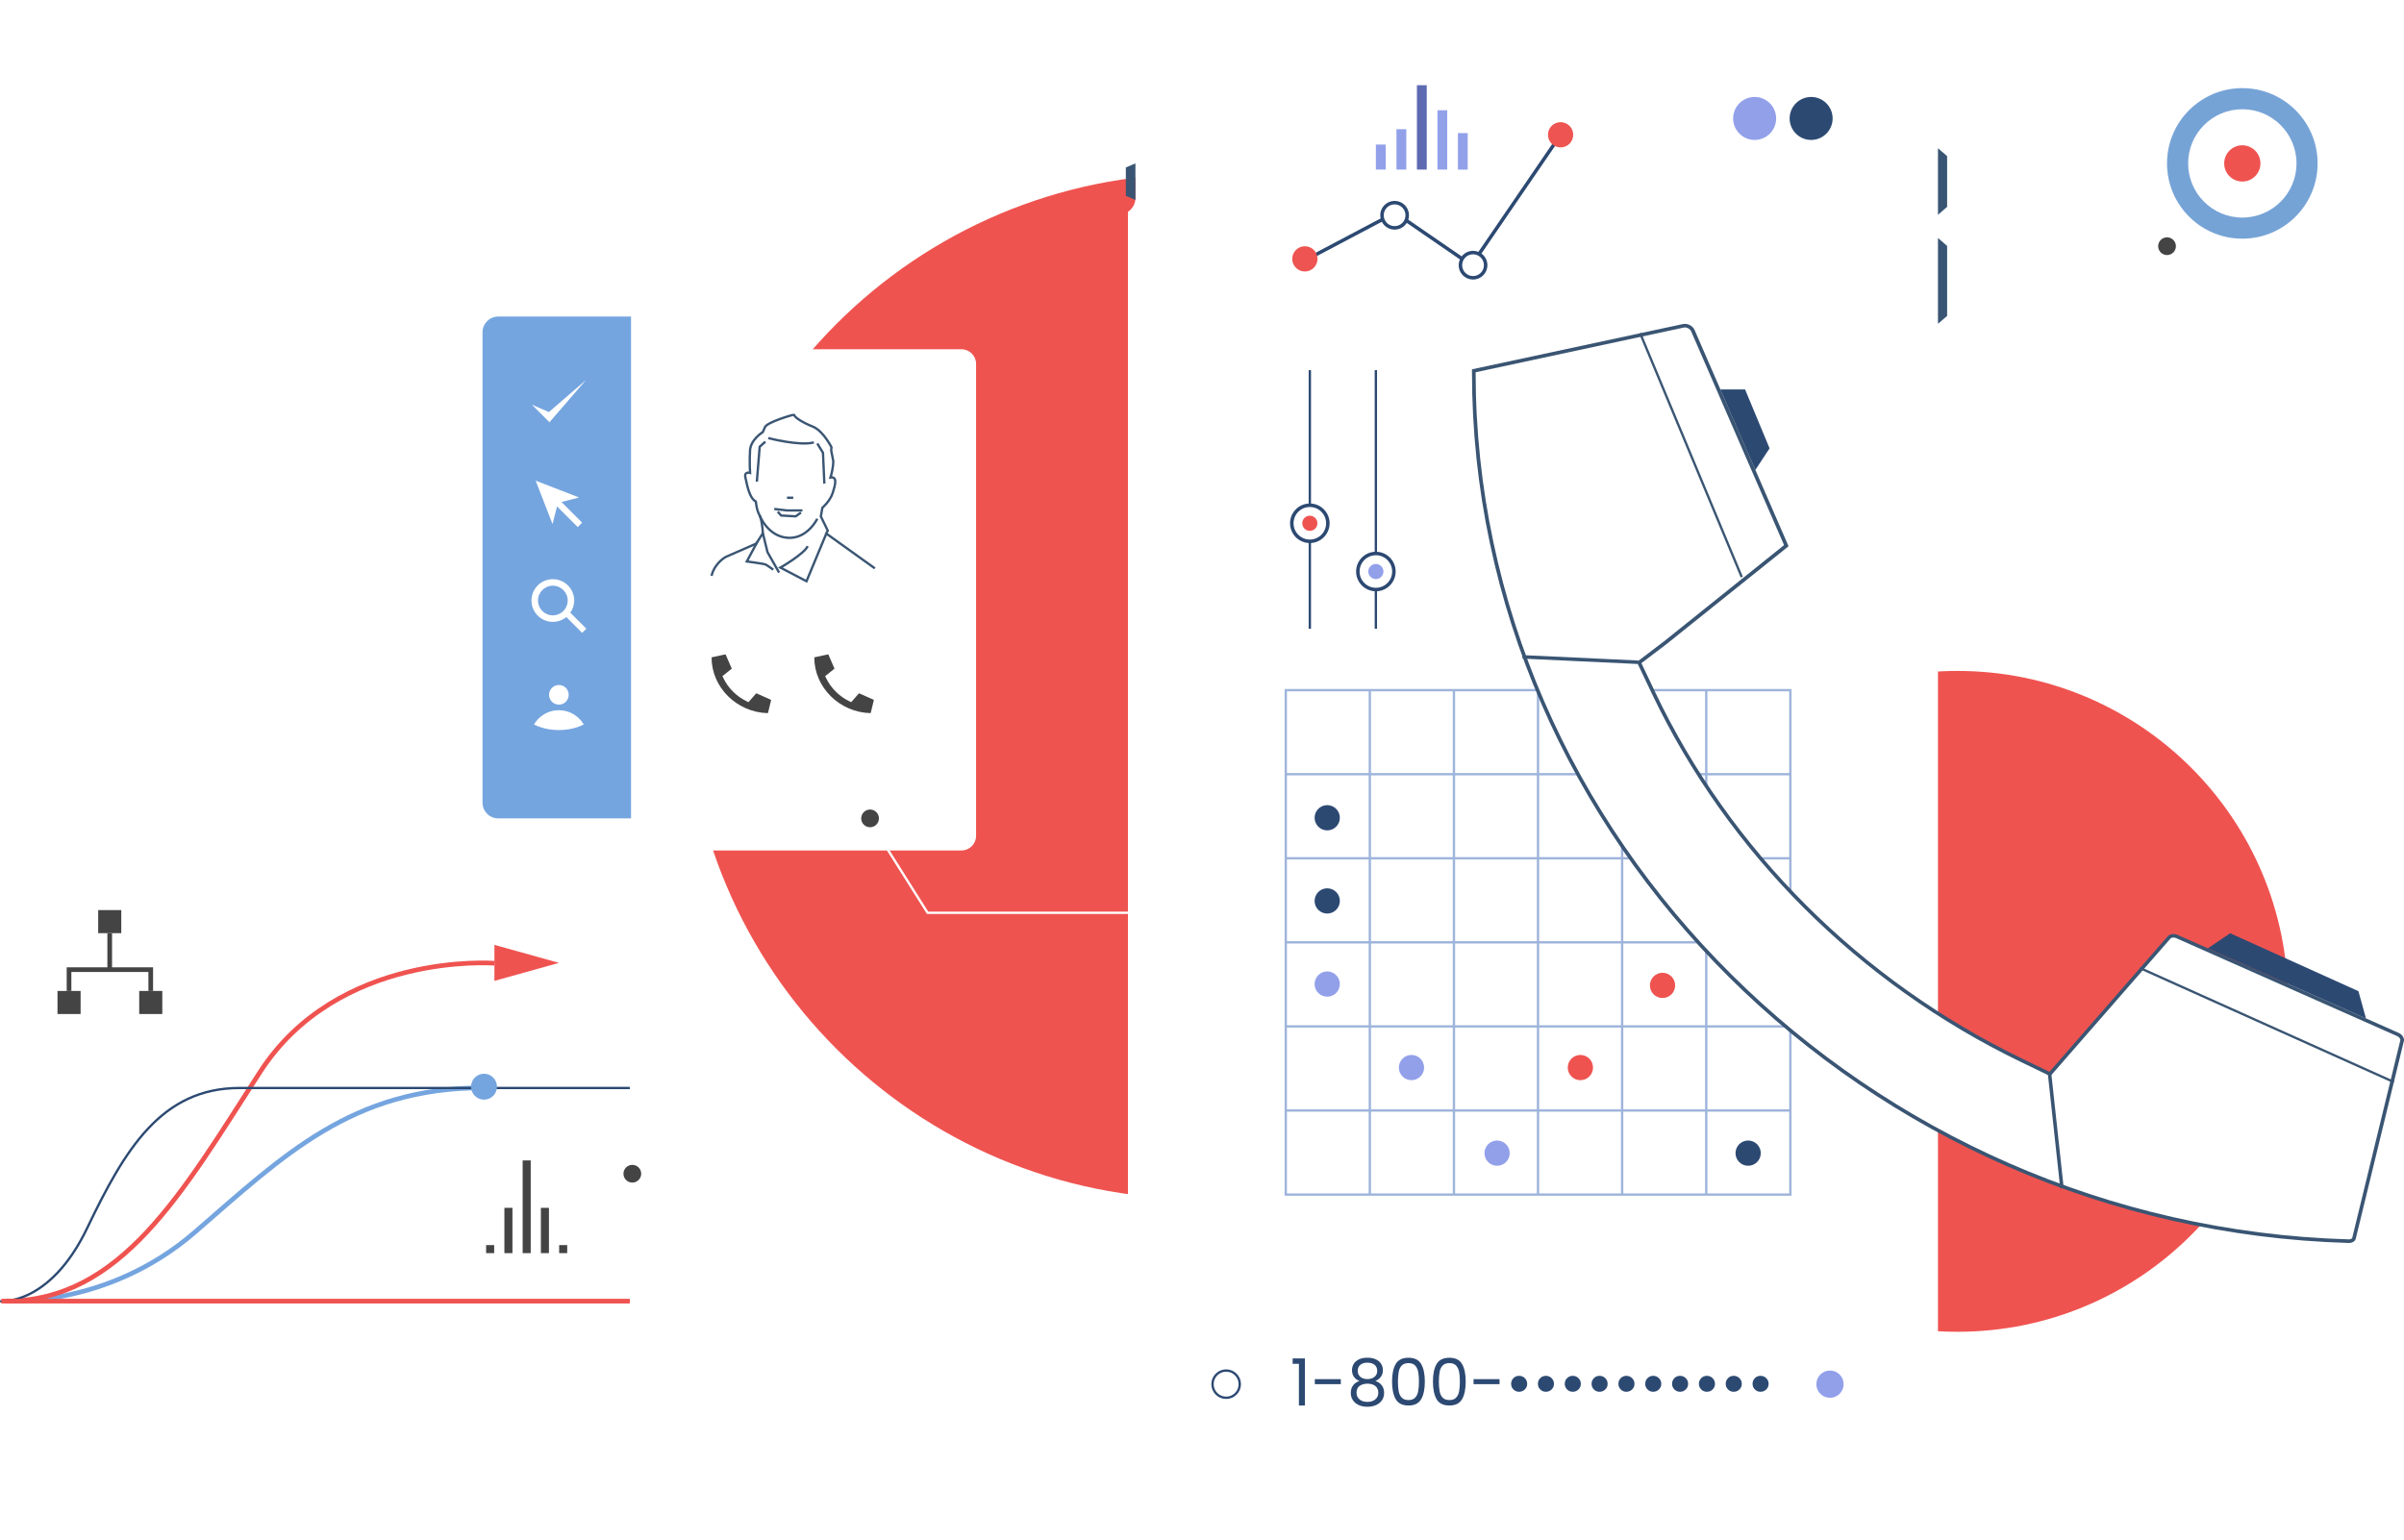 <svg width="515" height="330" viewBox="0 0 515 330" fill="none" xmlns="http://www.w3.org/2000/svg">
<g clip-path="url(#clip0_12548_19761)">
<g clip-path="url(#clip1_12548_19761)">
<path d="M419.344 285.392C458.45 285.392 490.152 253.69 490.152 214.583C490.152 175.477 458.45 143.775 419.344 143.775C380.237 143.775 348.535 175.477 348.535 214.583C348.535 253.69 380.237 285.392 419.344 285.392Z" fill="#EF5350"/>
<path d="M256.868 256.942C317.538 256.942 366.721 207.76 366.721 147.09C366.721 86.42 317.538 37.237 256.868 37.237C196.198 37.237 147.016 86.42 147.016 147.09C147.016 207.76 196.198 256.942 256.868 256.942Z" fill="#EF5350"/>
<path d="M415.162 316.609V13.93C415.162 10.233 413.685 6.692 411.083 4.079C408.471 1.466 404.918 0 401.232 0H255.557C251.87 0 248.318 1.466 245.705 4.079C243.103 6.692 241.637 10.233 241.637 13.92V32.394C242.132 32.724 242.545 33.169 242.824 33.695C243.113 34.222 243.248 34.81 243.248 35.399V42.39C243.248 42.989 243.103 43.567 242.824 44.094C242.535 44.62 242.122 45.065 241.637 45.385V316.609C241.637 320.295 243.093 323.827 245.695 326.439C248.287 329.052 251.819 330.529 255.505 330.539H401.18C403.008 330.539 404.825 330.188 406.519 329.496C408.212 328.794 409.761 327.771 411.063 326.481C412.353 325.19 413.386 323.651 414.088 321.958C414.79 320.264 415.152 318.447 415.152 316.619L415.162 316.609Z" fill="white"/>
<path d="M417.126 44.331L415.164 46.025V31.764L417.126 33.458V44.331Z" fill="#3A5573"/>
<path d="M417.126 67.7L415.164 69.394V51.002L417.126 52.696V67.7Z" fill="#3A5573"/>
<path d="M241.184 41.977V35.884L243.239 35.007V42.844L241.184 41.967V41.977Z" fill="#3A5573"/>
<path d="M276.922 292.259V291.102H279.545V301.191H278.264V292.259H276.922Z" fill="#2C4972"/>
<path d="M287.238 295.543V296.617H281.672V295.543H287.238Z" fill="#2C4972"/>
<path d="M290.057 295.047C289.778 294.655 289.633 294.179 289.633 293.622C289.633 293.116 289.757 292.662 290.005 292.259C290.253 291.856 290.635 291.536 291.13 291.298C291.626 291.061 292.225 290.947 292.938 290.947C293.65 290.947 294.249 291.061 294.745 291.298C295.24 291.536 295.622 291.856 295.87 292.259C296.128 292.662 296.252 293.116 296.252 293.622C296.252 294.159 296.108 294.634 295.819 295.037C295.53 295.439 295.137 295.739 294.631 295.935C295.209 296.111 295.664 296.42 296.005 296.864C296.345 297.308 296.511 297.835 296.511 298.465C296.511 299.095 296.366 299.601 296.067 300.045C295.767 300.499 295.344 300.84 294.807 301.088C294.259 301.336 293.64 301.46 292.927 301.46C292.215 301.46 291.595 301.336 291.069 301.088C290.532 300.84 290.118 300.489 289.819 300.045C289.52 299.591 289.375 299.064 289.375 298.465C289.375 297.866 289.54 297.308 289.881 296.864C290.211 296.42 290.676 296.111 291.244 295.945C290.728 295.739 290.325 295.439 290.046 295.057L290.057 295.047ZM291.254 296.988C290.821 297.308 290.604 297.794 290.604 298.434C290.604 299.033 290.81 299.508 291.234 299.869C291.657 300.231 292.225 300.417 292.938 300.417C293.65 300.417 294.218 300.231 294.641 299.869C295.065 299.508 295.271 299.033 295.271 298.434C295.271 297.835 295.055 297.339 294.631 297.009C294.208 296.678 293.64 296.513 292.948 296.513C292.256 296.513 291.698 296.678 291.265 296.999L291.254 296.988ZM294.476 292.476C294.105 292.166 293.588 292.011 292.938 292.011C292.287 292.011 291.791 292.166 291.42 292.476C291.048 292.785 290.862 293.229 290.862 293.797C290.862 294.314 291.058 294.737 291.44 295.057C291.822 295.377 292.328 295.532 292.938 295.532C293.547 295.532 294.063 295.367 294.456 295.047C294.848 294.727 295.034 294.303 295.034 293.787C295.034 293.219 294.848 292.785 294.476 292.476Z" fill="#2C4972"/>
<path d="M299 292.3C299.516 291.402 300.435 290.958 301.736 290.958C303.037 290.958 303.936 291.402 304.452 292.3C304.968 293.198 305.237 294.448 305.237 296.049C305.237 297.649 304.979 298.94 304.452 299.838C303.936 300.737 303.027 301.191 301.736 301.191C300.445 301.191 299.526 300.737 299 299.838C298.483 298.94 298.215 297.67 298.215 296.049C298.215 294.427 298.473 293.198 299 292.3ZM303.812 293.983C303.708 293.426 303.481 292.971 303.161 292.62C302.831 292.279 302.356 292.104 301.736 292.104C301.117 292.104 300.621 292.279 300.29 292.62C299.96 292.961 299.743 293.415 299.64 293.983C299.537 294.551 299.475 295.233 299.475 296.038C299.475 296.844 299.526 297.577 299.64 298.145C299.743 298.713 299.96 299.167 300.29 299.508C300.621 299.849 301.106 300.024 301.736 300.024C302.366 300.024 302.831 299.849 303.161 299.508C303.492 299.167 303.708 298.713 303.812 298.145C303.915 297.577 303.977 296.875 303.977 296.038C303.977 295.202 303.925 294.541 303.812 293.983Z" fill="#2C4972"/>
<path d="M307.757 292.3C308.274 291.402 309.193 290.958 310.494 290.958C311.795 290.958 312.694 291.402 313.21 292.3C313.726 293.198 313.995 294.448 313.995 296.049C313.995 297.649 313.736 298.94 313.21 299.838C312.694 300.737 311.785 301.191 310.494 301.191C309.203 301.191 308.284 300.737 307.757 299.838C307.241 298.94 306.973 297.67 306.973 296.049C306.973 294.427 307.231 293.198 307.757 292.3ZM312.58 293.983C312.477 293.426 312.249 292.971 311.929 292.62C311.599 292.279 311.124 292.104 310.504 292.104C309.885 292.104 309.389 292.279 309.059 292.62C308.728 292.961 308.511 293.415 308.408 293.983C308.305 294.551 308.243 295.233 308.243 296.038C308.243 296.844 308.294 297.577 308.408 298.145C308.511 298.713 308.728 299.167 309.059 299.508C309.389 299.849 309.874 300.024 310.504 300.024C311.134 300.024 311.599 299.849 311.929 299.508C312.26 299.167 312.477 298.713 312.58 298.145C312.683 297.577 312.745 296.875 312.745 296.038C312.745 295.202 312.694 294.541 312.58 293.983Z" fill="#2C4972"/>
<path d="M321.242 295.543V296.617H315.676V295.543H321.242Z" fill="#2C4972"/>
<path d="M324.218 297.752C323.888 297.422 323.723 297.019 323.723 296.544C323.723 296.069 323.888 295.656 324.218 295.326C324.549 294.995 324.952 294.83 325.427 294.83C325.902 294.83 326.315 294.995 326.655 295.326C326.986 295.656 327.161 296.059 327.161 296.544C327.161 297.03 326.996 297.422 326.655 297.752C326.325 298.083 325.912 298.248 325.427 298.248C324.941 298.248 324.549 298.083 324.218 297.752Z" fill="#2C4972"/>
<path d="M329.957 297.752C329.626 297.422 329.461 297.019 329.461 296.544C329.461 296.069 329.626 295.656 329.957 295.326C330.287 294.995 330.69 294.83 331.165 294.83C331.64 294.83 332.053 294.995 332.394 295.326C332.724 295.656 332.9 296.059 332.9 296.544C332.9 297.03 332.734 297.422 332.394 297.752C332.063 298.083 331.65 298.248 331.165 298.248C330.679 298.248 330.287 298.083 329.957 297.752Z" fill="#2C4972"/>
<path d="M335.711 297.752C335.38 297.422 335.215 297.019 335.215 296.544C335.215 296.069 335.38 295.656 335.711 295.326C336.041 294.995 336.444 294.83 336.919 294.83C337.394 294.83 337.807 294.995 338.148 295.326C338.478 295.656 338.654 296.059 338.654 296.544C338.654 297.03 338.488 297.422 338.148 297.752C337.817 298.083 337.404 298.248 336.919 298.248C336.433 298.248 336.041 298.083 335.711 297.752Z" fill="#2C4972"/>
<path d="M341.453 297.752C341.122 297.422 340.957 297.019 340.957 296.544C340.957 296.069 341.122 295.656 341.453 295.326C341.783 294.995 342.186 294.83 342.661 294.83C343.136 294.83 343.549 294.995 343.89 295.326C344.22 295.656 344.396 296.059 344.396 296.544C344.396 297.03 344.231 297.422 343.89 297.752C343.559 298.083 343.146 298.248 342.661 298.248C342.176 298.248 341.783 298.083 341.453 297.752Z" fill="#2C4972"/>
<path d="M347.203 297.752C346.872 297.422 346.707 297.019 346.707 296.544C346.707 296.069 346.872 295.656 347.203 295.326C347.533 294.995 347.936 294.83 348.411 294.83C348.886 294.83 349.299 294.995 349.64 295.326C349.97 295.656 350.146 296.059 350.146 296.544C350.146 297.03 349.981 297.422 349.64 297.752C349.309 298.083 348.896 298.248 348.411 298.248C347.926 298.248 347.533 298.083 347.203 297.752Z" fill="#2C4972"/>
<path d="M352.945 297.752C352.614 297.422 352.449 297.019 352.449 296.544C352.449 296.069 352.614 295.656 352.945 295.326C353.275 294.995 353.678 294.83 354.153 294.83C354.628 294.83 355.041 294.995 355.382 295.326C355.712 295.656 355.888 296.059 355.888 296.544C355.888 297.03 355.723 297.422 355.382 297.752C355.051 298.083 354.638 298.248 354.153 298.248C353.668 298.248 353.275 298.083 352.945 297.752Z" fill="#2C4972"/>
<path d="M358.699 297.752C358.368 297.422 358.203 297.019 358.203 296.544C358.203 296.069 358.368 295.656 358.699 295.326C359.029 294.995 359.432 294.83 359.907 294.83C360.382 294.83 360.795 294.995 361.136 295.326C361.466 295.656 361.642 296.059 361.642 296.544C361.642 297.03 361.477 297.422 361.136 297.752C360.805 298.083 360.392 298.248 359.907 298.248C359.422 298.248 359.029 298.083 358.699 297.752Z" fill="#2C4972"/>
<path d="M364.449 297.752C364.118 297.422 363.953 297.019 363.953 296.544C363.953 296.069 364.118 295.656 364.449 295.326C364.779 294.995 365.182 294.83 365.657 294.83C366.132 294.83 366.545 294.995 366.886 295.326C367.216 295.656 367.392 296.059 367.392 296.544C367.392 297.03 367.227 297.422 366.886 297.752C366.555 298.083 366.142 298.248 365.657 298.248C365.172 298.248 364.779 298.083 364.449 297.752Z" fill="#2C4972"/>
<path d="M370.191 297.752C369.861 297.422 369.695 297.019 369.695 296.544C369.695 296.069 369.861 295.656 370.191 295.326C370.521 294.995 370.924 294.83 371.399 294.83C371.874 294.83 372.287 294.995 372.628 295.326C372.958 295.656 373.134 296.059 373.134 296.544C373.134 297.03 372.969 297.422 372.628 297.752C372.298 298.083 371.885 298.248 371.399 298.248C370.914 298.248 370.521 298.083 370.191 297.752Z" fill="#2C4972"/>
<path d="M375.941 297.752C375.611 297.422 375.445 297.019 375.445 296.544C375.445 296.069 375.611 295.656 375.941 295.326C376.271 294.995 376.674 294.83 377.149 294.83C377.624 294.83 378.037 294.995 378.378 295.326C378.708 295.656 378.884 296.059 378.884 296.544C378.884 297.03 378.719 297.422 378.378 297.752C378.048 298.083 377.635 298.248 377.149 298.248C376.664 298.248 376.271 298.083 375.941 297.752Z" fill="#2C4972"/>
<path d="M383.542 147.895H275.445V255.992H383.542V147.895Z" stroke="#9EB4DB" stroke-width="0.5" stroke-miterlimit="10"/>
<path d="M275.445 237.973H383.532" stroke="#9EB4DB" stroke-width="0.5" stroke-miterlimit="10"/>
<path d="M275.445 219.953H383.532" stroke="#9EB4DB" stroke-width="0.5" stroke-miterlimit="10"/>
<path d="M275.445 201.933H383.532" stroke="#9EB4DB" stroke-width="0.5" stroke-miterlimit="10"/>
<path d="M275.445 183.924H383.532" stroke="#9EB4DB" stroke-width="0.5" stroke-miterlimit="10"/>
<path d="M275.445 165.905H383.532" stroke="#9EB4DB" stroke-width="0.5" stroke-miterlimit="10"/>
<path d="M365.523 147.895V255.982" stroke="#9EB4DB" stroke-width="0.5" stroke-miterlimit="10"/>
<path d="M347.504 147.895V255.982" stroke="#9EB4DB" stroke-width="0.5" stroke-miterlimit="10"/>
<path d="M329.484 147.895V255.982" stroke="#9EB4DB" stroke-width="0.5" stroke-miterlimit="10"/>
<path d="M311.473 147.895V255.982" stroke="#9EB4DB" stroke-width="0.5" stroke-miterlimit="10"/>
<path d="M293.453 147.895V255.982" stroke="#9EB4DB" stroke-width="0.5" stroke-miterlimit="10"/>
<path d="M503.133 265.978C399.786 262.973 315.719 179.453 315.719 79.782V79.462L360.649 69.817C360.742 69.796 360.845 69.786 360.959 69.786C361.671 69.786 362.384 70.23 362.663 70.85L382.675 116.926L356.808 137.682L351.149 141.988L354.205 148.422C370.387 182.468 398.413 210.463 433.12 227.254L439.14 230.166L464.636 200.952C464.853 200.694 465.215 200.55 465.617 200.55C465.865 200.55 466.103 200.601 466.34 200.705L513.728 221.719C514.379 222.018 514.627 222.607 514.627 222.917L504.29 265.348C504.197 265.72 503.753 265.988 503.206 265.988H503.133V265.978Z" fill="white"/>
<path d="M360.948 70.168C361.505 70.168 362.084 70.53 362.29 71.005L382.189 116.813L356.569 137.362L351.148 141.482L350.652 141.865L350.921 142.433L353.843 148.577C370.056 182.695 398.154 210.763 432.944 227.584L438.696 230.362L439.233 230.62L439.625 230.176L464.935 201.169C465.038 201.045 465.276 200.911 465.617 200.911C465.802 200.911 465.999 200.952 466.185 201.035L513.573 222.049C513.996 222.246 514.202 222.617 514.233 222.834L503.917 265.245C503.876 265.41 503.608 265.586 503.215 265.586H503.153C400.023 262.591 316.121 179.236 316.121 79.772L360.731 70.189C360.803 70.178 360.886 70.168 360.958 70.168M360.948 69.394C360.814 69.394 360.69 69.404 360.566 69.435L315.336 79.142V79.782C315.336 179.659 399.569 263.355 503.122 266.36C503.153 266.36 503.184 266.36 503.215 266.36C503.938 266.36 504.537 265.978 504.671 265.431L515.018 222.906C515.018 222.411 514.646 221.698 513.893 221.357L466.505 200.343C466.205 200.209 465.906 200.147 465.617 200.147C465.09 200.147 464.615 200.354 464.346 200.684L439.047 229.681L433.295 226.903C398.66 210.153 370.696 182.22 354.556 148.257L351.633 142.112L357.055 137.992L383.16 117.06L363.023 70.705C362.683 69.941 361.815 69.404 360.968 69.404L360.948 69.394Z" fill="#3A5573"/>
<path d="M439.027 229.67L441.733 254.64" stroke="#3A5573" stroke-width="0.75" stroke-miterlimit="10"/>
<path d="M350.951 141.916L326.168 140.76" stroke="#3A5573" stroke-width="0.75" stroke-miterlimit="10"/>
<path d="M351.363 71.407L373.131 123.669" stroke="#3A5573" stroke-width="0.5" stroke-miterlimit="10"/>
<path d="M458.43 207.437L512.819 231.87" stroke="#3A5573" stroke-width="0.5" stroke-miterlimit="10"/>
<path d="M472.98 203.214L477.762 199.992L505.24 212.404L506.851 218.239L472.98 203.214Z" fill="#2C4972"/>
<path d="M368.547 83.458H373.844L379.09 96.077L376.044 100.703L368.547 83.458Z" fill="#2C4972"/>
<path d="M375.891 29.988C378.434 29.988 380.496 27.926 380.496 25.382C380.496 22.839 378.434 20.777 375.891 20.777C373.347 20.777 371.285 22.839 371.285 25.382C371.285 27.926 373.347 29.988 375.891 29.988Z" fill="#92A0EA"/>
<path d="M387.992 29.988C390.536 29.988 392.598 27.926 392.598 25.382C392.598 22.839 390.536 20.777 387.992 20.777C385.449 20.777 383.387 22.839 383.387 25.382C383.387 27.926 385.449 29.988 387.992 29.988Z" fill="#2C4972"/>
<path d="M279.539 55.804L298.87 45.591L315.207 56.826L334.321 28.883" fill="white"/>
<path d="M279.539 55.804L298.87 45.591L315.207 56.826L334.321 28.883" stroke="#2C4972" stroke-width="0.75" stroke-miterlimit="10"/>
<path d="M334.319 31.589C335.813 31.589 337.024 30.377 337.024 28.883C337.024 27.389 335.813 26.177 334.319 26.177C332.825 26.177 331.613 27.389 331.613 28.883C331.613 30.377 332.825 31.589 334.319 31.589Z" fill="#EE5451"/>
<path d="M279.538 58.179C281.032 58.179 282.243 56.968 282.243 55.474C282.243 53.979 281.032 52.768 279.538 52.768C278.043 52.768 276.832 53.979 276.832 55.474C276.832 56.968 278.043 58.179 279.538 58.179Z" fill="#EE5451"/>
<path d="M298.764 48.834C300.258 48.834 301.47 47.622 301.47 46.128C301.47 44.634 300.258 43.423 298.764 43.423C297.27 43.423 296.059 44.634 296.059 46.128C296.059 47.622 297.27 48.834 298.764 48.834Z" fill="white" stroke="#2C4972" stroke-width="0.75" stroke-miterlimit="10"/>
<path d="M315.565 59.532C317.059 59.532 318.27 58.321 318.27 56.826C318.27 55.332 317.059 54.121 315.565 54.121C314.071 54.121 312.859 55.332 312.859 56.826C312.859 58.321 314.071 59.532 315.565 59.532Z" fill="white" stroke="#2C4972" stroke-width="0.75" stroke-miterlimit="10"/>
<path d="M301.267 27.685H299.16V36.339H301.267V27.685Z" fill="#92A0EA"/>
<path d="M305.646 18.257H303.539V36.339H305.646V18.257Z" fill="#5E6BB2"/>
<path d="M310.034 23.627H307.938V36.339H310.034V23.627Z" fill="#92A0EA"/>
<path d="M314.42 28.522H312.324V36.349H314.42V28.522Z" fill="#92A0EA"/>
<path d="M296.857 30.979H294.75V36.339H296.857V30.979Z" fill="#92A0EA"/>
<path d="M130.412 184.564H4.802C2.313 184.564 0.289 186.578 0.289 189.077V286.6C0.289 289.089 2.303 291.113 4.802 291.113H130.412C132.901 291.113 134.925 289.099 134.925 286.6V189.077C134.925 186.588 132.911 184.564 130.412 184.564Z" fill="white"/>
<path d="M1.188 278.772C1.188 278.772 22.821 280.425 41.75 264.047C60.668 247.659 75.393 233.119 103.378 233.119" stroke="#75A5DF" stroke-miterlimit="10"/>
<path d="M105.918 206.415C105.918 206.415 72.409 203.792 55.68 229.774C38.951 255.755 25.93 278.824 1.188 278.824" stroke="#EF5350" stroke-miterlimit="10"/>
<path d="M0.031 278.845C0.031 278.845 10.636 279.96 18.691 263.138C26.746 246.316 34.553 233.15 51.323 233.15H134.925" stroke="#2C4972" stroke-width="0.5" stroke-miterlimit="10"/>
<path d="M103.688 235.649C105.222 235.649 106.466 234.406 106.466 232.871C106.466 231.337 105.222 230.094 103.688 230.094C102.154 230.094 100.91 231.337 100.91 232.871C100.91 234.406 102.154 235.649 103.688 235.649Z" fill="#75A5DF"/>
<path d="M0.289 278.824H134.925" stroke="#EF5350" stroke-miterlimit="10"/>
<path d="M119.735 206.343L105.918 210.195V202.481L119.735 206.333V206.343Z" fill="#EF5350"/>
<path d="M25.982 195.025H21.035V199.971H25.982V195.025Z" fill="#444444"/>
<path d="M17.267 212.353H12.32V217.299H17.267V212.353Z" fill="#444444"/>
<path d="M34.771 212.353H29.824V217.299H34.771V212.353Z" fill="#444444"/>
<path d="M23.504 199.971V207.789" stroke="#444444" stroke-miterlimit="10"/>
<path d="M14.789 212.353V207.789H32.292V212.353" stroke="#444444" stroke-miterlimit="10"/>
<path d="M113.693 248.671H111.969V268.539H113.693V248.671Z" fill="#444444"/>
<path d="M109.779 258.832H108.055V268.539H109.779V258.832Z" fill="#444444"/>
<path d="M105.865 266.814H104.141V268.539H105.865V266.814Z" fill="#444444"/>
<path d="M121.51 266.814H119.785V268.539H121.51V266.814Z" fill="#444444"/>
<path d="M117.596 258.832H115.871V268.539H117.596V258.832Z" fill="#444444"/>
<path d="M262.672 299.539C264.286 299.539 265.595 298.231 265.595 296.617C265.595 295.003 264.286 293.694 262.672 293.694C261.058 293.694 259.75 295.003 259.75 296.617C259.75 298.231 261.058 299.539 262.672 299.539Z" fill="white" stroke="#2C4972" stroke-width="0.5" stroke-miterlimit="10"/>
<path d="M392.032 299.539C393.646 299.539 394.954 298.231 394.954 296.617C394.954 295.003 393.646 293.694 392.032 293.694C390.418 293.694 389.109 295.003 389.109 296.617C389.109 298.231 390.418 299.539 392.032 299.539Z" fill="#92A0EA"/>
<path d="M280.602 134.739V79.317" stroke="#2C4972" stroke-width="0.5" stroke-miterlimit="10"/>
<path d="M280.6 115.997C282.733 115.997 284.462 114.268 284.462 112.135C284.462 110.002 282.733 108.273 280.6 108.273C278.467 108.273 276.738 110.002 276.738 112.135C276.738 114.268 278.467 115.997 280.6 115.997Z" fill="white" stroke="#2C4972" stroke-width="0.75" stroke-miterlimit="10"/>
<path d="M280.602 113.756C281.497 113.756 282.223 113.03 282.223 112.135C282.223 111.239 281.497 110.514 280.602 110.514C279.706 110.514 278.98 111.239 278.98 112.135C278.98 113.03 279.706 113.756 280.602 113.756Z" fill="#EF5350"/>
<path d="M294.746 134.739V79.317" stroke="#2C4972" stroke-width="0.5" stroke-miterlimit="10"/>
<path d="M294.749 126.334C296.882 126.334 298.611 124.604 298.611 122.472C298.611 120.339 296.882 118.609 294.749 118.609C292.616 118.609 290.887 120.339 290.887 122.472C290.887 124.604 292.616 126.334 294.749 126.334Z" fill="white" stroke="#2C4972" stroke-width="0.75" stroke-miterlimit="10"/>
<path d="M294.746 124.093C295.642 124.093 296.368 123.367 296.368 122.472C296.368 121.576 295.642 120.85 294.746 120.85C293.851 120.85 293.125 121.576 293.125 122.472C293.125 123.367 293.851 124.093 294.746 124.093Z" fill="#92A0EA"/>
<path d="M284.327 213.582C285.821 213.582 287.032 212.37 287.032 210.876C287.032 209.382 285.821 208.171 284.327 208.171C282.832 208.171 281.621 209.382 281.621 210.876C281.621 212.37 282.832 213.582 284.327 213.582Z" fill="#92A0EA"/>
<path d="M284.327 177.945C285.821 177.945 287.032 176.734 287.032 175.24C287.032 173.745 285.821 172.534 284.327 172.534C282.832 172.534 281.621 173.745 281.621 175.24C281.621 176.734 282.832 177.945 284.327 177.945Z" fill="#2C4972"/>
<path d="M374.498 249.817C375.993 249.817 377.204 248.606 377.204 247.112C377.204 245.617 375.993 244.406 374.498 244.406C373.004 244.406 371.793 245.617 371.793 247.112C371.793 248.606 373.004 249.817 374.498 249.817Z" fill="#2C4972"/>
<path d="M284.327 195.769C285.821 195.769 287.032 194.557 287.032 193.063C287.032 191.569 285.821 190.358 284.327 190.358C282.832 190.358 281.621 191.569 281.621 193.063C281.621 194.557 282.832 195.769 284.327 195.769Z" fill="#2C4972"/>
<path d="M302.377 231.477C303.872 231.477 305.083 230.266 305.083 228.772C305.083 227.278 303.872 226.066 302.377 226.066C300.883 226.066 299.672 227.278 299.672 228.772C299.672 230.266 300.883 231.477 302.377 231.477Z" fill="#92A0EA"/>
<path d="M338.561 231.477C340.055 231.477 341.267 230.266 341.267 228.772C341.267 227.278 340.055 226.066 338.561 226.066C337.067 226.066 335.855 227.278 335.855 228.772C335.855 230.266 337.067 231.477 338.561 231.477Z" fill="#EF5350"/>
<path d="M356.159 213.871C357.653 213.871 358.864 212.66 358.864 211.165C358.864 209.671 357.653 208.46 356.159 208.46C354.664 208.46 353.453 209.671 353.453 211.165C353.453 212.66 354.664 213.871 356.159 213.871Z" fill="#EF5350"/>
<path d="M320.717 249.817C322.211 249.817 323.423 248.606 323.423 247.112C323.423 245.617 322.211 244.406 320.717 244.406C319.223 244.406 318.012 245.617 318.012 247.112C318.012 248.606 319.223 249.817 320.717 249.817Z" fill="#92A0EA"/>
<path d="M186.391 176.055L198.71 195.603H241.647" stroke="white" stroke-width="0.5" stroke-miterlimit="10"/>
<g filter="url(#filter0_d_12548_19761)">
<path d="M126.095 175.25H203.141C204.869 175.25 206.27 173.849 206.27 172.121V70.974C206.27 69.246 204.869 67.845 203.141 67.845L126.095 67.845C124.367 67.845 122.966 69.246 122.966 70.974L122.966 172.121C122.966 173.849 124.367 175.25 126.095 175.25Z" fill="white"/>
</g>
<path d="M135.184 175.374H106.724C104.876 175.374 103.368 173.866 103.368 172.018L103.368 71.19C103.368 69.342 104.876 67.834 106.724 67.834H135.184V175.374Z" fill="#75A5DF"/>
<path d="M152.438 140.863L155.329 140.243C155.391 140.233 155.463 140.264 155.484 140.326L156.764 143.29L155.102 144.622L154.761 144.88L154.947 145.272C155.979 147.441 157.766 149.227 159.976 150.291L160.348 150.467L161.958 148.618C161.958 148.618 162.041 148.577 162.093 148.597L165.118 149.94C165.118 149.94 165.191 150.012 165.191 150.043L164.53 152.759C164.53 152.759 164.478 152.821 164.426 152.821C157.818 152.625 152.438 147.286 152.438 140.904V140.863Z" fill="#444444"/>
<path d="M174.445 140.863L177.337 140.243C177.399 140.233 177.471 140.264 177.492 140.326L178.772 143.29L177.11 144.622L176.769 144.88L176.955 145.272C177.987 147.441 179.774 149.227 181.984 150.291L182.355 150.467L183.966 148.618C183.966 148.618 184.049 148.577 184.101 148.597L187.126 149.94C187.126 149.94 187.198 150.012 187.198 150.043L186.538 152.759C186.538 152.759 186.486 152.821 186.434 152.821C179.825 152.625 174.445 147.286 174.445 140.904V140.863Z" fill="#444444"/>
<path d="M187.416 121.79L177.007 114.334L177.327 113.704L175.85 110.668L176.17 108.81C176.17 108.81 177.812 107.426 178.39 105.629C178.969 103.832 179.423 102.066 177.905 102.325C178.545 100.301 178.514 98.824 178.514 98.824L178.06 96.511L178.122 95.84C178.122 95.84 176.356 92.308 174.105 91.41C171.854 90.511 170.119 89.386 170.119 88.869C169.995 88.807 164.398 90.439 163.892 91.502L163.407 92.597C163.407 92.597 160.835 94.167 160.681 96.48C160.526 98.793 160.681 101.333 160.681 101.333C160.681 101.333 159.359 100.951 159.689 102.325C160.02 103.698 160.433 106.662 161.909 107.467C162.137 109.109 162.26 109.553 162.839 110.679C163.386 112.321 163.417 114.272 163.417 114.272L162.002 116.493L155.517 119.322C155.517 119.322 153.111 120.571 152.43 123.401" stroke="#3A5573" stroke-width="0.5" stroke-miterlimit="10"/>
<path d="M162.746 110.472C162.746 110.472 164.429 114.913 168.694 115.243C172.959 115.573 175.086 111.164 175.086 111.164" stroke="#3A5573" stroke-width="0.5" stroke-miterlimit="10"/>
<path d="M165.863 109.068L168.589 109.388H171.904" stroke="#3A5573" stroke-width="0.5" stroke-miterlimit="10"/>
<path d="M166.609 109.646L167.343 110.472L170.461 110.648L171.587 109.842" stroke="#3A5573" stroke-width="0.5" stroke-miterlimit="10"/>
<path d="M168.59 106.662H169.932" stroke="#3A5573" stroke-width="0.5" stroke-miterlimit="10"/>
<path d="M164.582 93.878C164.582 93.878 171.356 95.643 174.351 94.807" stroke="#3A5573" stroke-width="0.5" stroke-miterlimit="10"/>
<path d="M175.086 95.034L176.304 97.027L176.594 103.636" stroke="#3A5573" stroke-width="0.5" stroke-miterlimit="10"/>
<path d="M163.965 94.642L162.746 95.736L162.137 103.223" stroke="#3A5573" stroke-width="0.5" stroke-miterlimit="10"/>
<path d="M173.032 117.04C172.247 118.723 167.188 121.635 167.188 121.635L172.774 124.557L177.018 114.345" stroke="#3A5573" stroke-width="0.5" stroke-miterlimit="10"/>
<path d="M163.426 114.272L164.417 118.32L166.895 122.688" stroke="#3A5573" stroke-width="0.5" stroke-miterlimit="10"/>
<path d="M162.219 116.162L159.988 120.313C159.988 120.313 163.623 120.799 163.974 120.954C164.325 121.108 165.647 122.079 165.647 122.079" stroke="#3A5573" stroke-width="0.5" stroke-miterlimit="10"/>
<path d="M135.195 251.758L164.44 275.613H242.384" stroke="white" stroke-width="0.5" stroke-miterlimit="10"/>
<path d="M415.164 81.744H434.857L459.547 57.054" stroke="white" stroke-width="0.5" stroke-miterlimit="10"/>
<path d="M124.712 112.001L120.282 107.57L124.062 106.61L114.758 103.006L118.362 112.3L119.332 108.521L123.762 112.951L124.712 112.001Z" fill="white"/>
<path d="M119.732 146.79C120.31 146.79 120.837 147.028 121.219 147.41H121.229C121.601 147.802 121.828 148.319 121.828 148.897C121.828 149.475 121.59 150.002 121.219 150.384C120.837 150.766 120.31 151.003 119.732 151.003C119.153 151.003 118.627 150.766 118.245 150.384C117.863 150.002 117.625 149.475 117.625 148.897C117.625 148.319 117.863 147.792 118.234 147.41C118.616 147.028 119.143 146.79 119.721 146.79H119.732Z" fill="white"/>
<path d="M119.733 156.445C121.747 156.445 123.585 156.001 125.051 155.248C124.783 154.793 124.463 154.37 124.091 154.008C122.976 152.893 121.427 152.191 119.723 152.191C118.019 152.191 116.48 152.883 115.355 154.008C114.983 154.38 114.663 154.804 114.395 155.248C115.861 155.991 117.709 156.445 119.713 156.445H119.733Z" fill="white"/>
<path d="M113.953 86.721L117.712 90.48L125.519 81.445L117.588 88.301L113.953 86.721Z" fill="white"/>
<path d="M125.611 134.729L122.172 131.29C122.688 130.547 123.009 129.659 123.009 128.688C123.009 126.158 120.964 124.113 118.434 124.113C115.904 124.113 113.859 126.158 113.859 128.688C113.859 131.218 115.904 133.263 118.434 133.263C119.529 133.263 120.541 132.87 121.325 132.23L124.712 135.617L125.611 134.719V134.729ZM118.434 131.869C116.678 131.869 115.253 130.444 115.253 128.688C115.253 126.933 116.678 125.508 118.434 125.508C120.189 125.508 121.615 126.933 121.615 128.688C121.615 129.669 121.17 130.547 120.479 131.125C119.931 131.59 119.219 131.869 118.444 131.869H118.434Z" fill="white"/>
<path d="M135.463 253.421C136.512 253.421 137.363 252.57 137.363 251.521C137.363 250.472 136.512 249.621 135.463 249.621C134.413 249.621 133.562 250.472 133.562 251.521C133.562 252.57 134.413 253.421 135.463 253.421Z" fill="#444444"/>
<path d="M186.392 177.274C187.442 177.274 188.292 176.423 188.292 175.374C188.292 174.324 187.442 173.474 186.392 173.474C185.343 173.474 184.492 174.324 184.492 175.374C184.492 176.423 185.343 177.274 186.392 177.274Z" fill="#444444"/>
<path d="M464.236 54.658C465.285 54.658 466.136 53.807 466.136 52.758C466.136 51.708 465.285 50.858 464.236 50.858C463.187 50.858 462.336 51.708 462.336 52.758C462.336 53.807 463.187 54.658 464.236 54.658Z" fill="#444444"/>
<path d="M480.364 51.147C489.273 51.147 496.494 43.925 496.494 35.017C496.494 26.109 489.273 18.887 480.364 18.887C471.456 18.887 464.234 26.109 464.234 35.017C464.234 43.925 471.456 51.147 480.364 51.147Z" fill="#76A3D6"/>
<path d="M480.365 46.624C486.775 46.624 491.972 41.427 491.972 35.017C491.972 28.607 486.775 23.41 480.365 23.41C473.954 23.41 468.758 28.607 468.758 35.017C468.758 41.427 473.954 46.624 480.365 46.624Z" fill="white"/>
<path d="M480.363 38.9C482.508 38.9 484.246 37.161 484.246 35.017C484.246 32.873 482.508 31.134 480.363 31.134C478.219 31.134 476.48 32.873 476.48 35.017C476.48 37.161 478.219 38.9 480.363 38.9Z" fill="#EF5350"/>
</g>
</g>
<defs>
<filter id="filter0_d_12548_19761" x="114.455" y="63.505" width="105.985" height="130.085" filterUnits="userSpaceOnUse" color-interpolation-filters="sRGB">
<feFlood flood-opacity="0" result="BackgroundImageFix"/>
<feColorMatrix in="SourceAlpha" type="matrix" values="0 0 0 0 0 0 0 0 0 0 0 0 0 0 0 0 0 0 127 0" result="hardAlpha"/>
<feOffset dx="2.83" dy="7"/>
<feGaussianBlur stdDeviation="5.67"/>
<feColorMatrix type="matrix" values="0 0 0 0 0 0 0 0 0 0 0 0 0 0 0 0 0 0 0.05 0"/>
<feBlend mode="normal" in2="BackgroundImageFix" result="effect1_dropShadow_12548_19761"/>
<feBlend mode="normal" in="SourceGraphic" in2="effect1_dropShadow_12548_19761" result="shape"/>
</filter>
<clipPath id="clip0_12548_19761">
<rect width="515" height="330" fill="white"/>
</clipPath>
<clipPath id="clip1_12548_19761">
<rect width="515" height="330.539" fill="white"/>
</clipPath>
</defs>
</svg>
